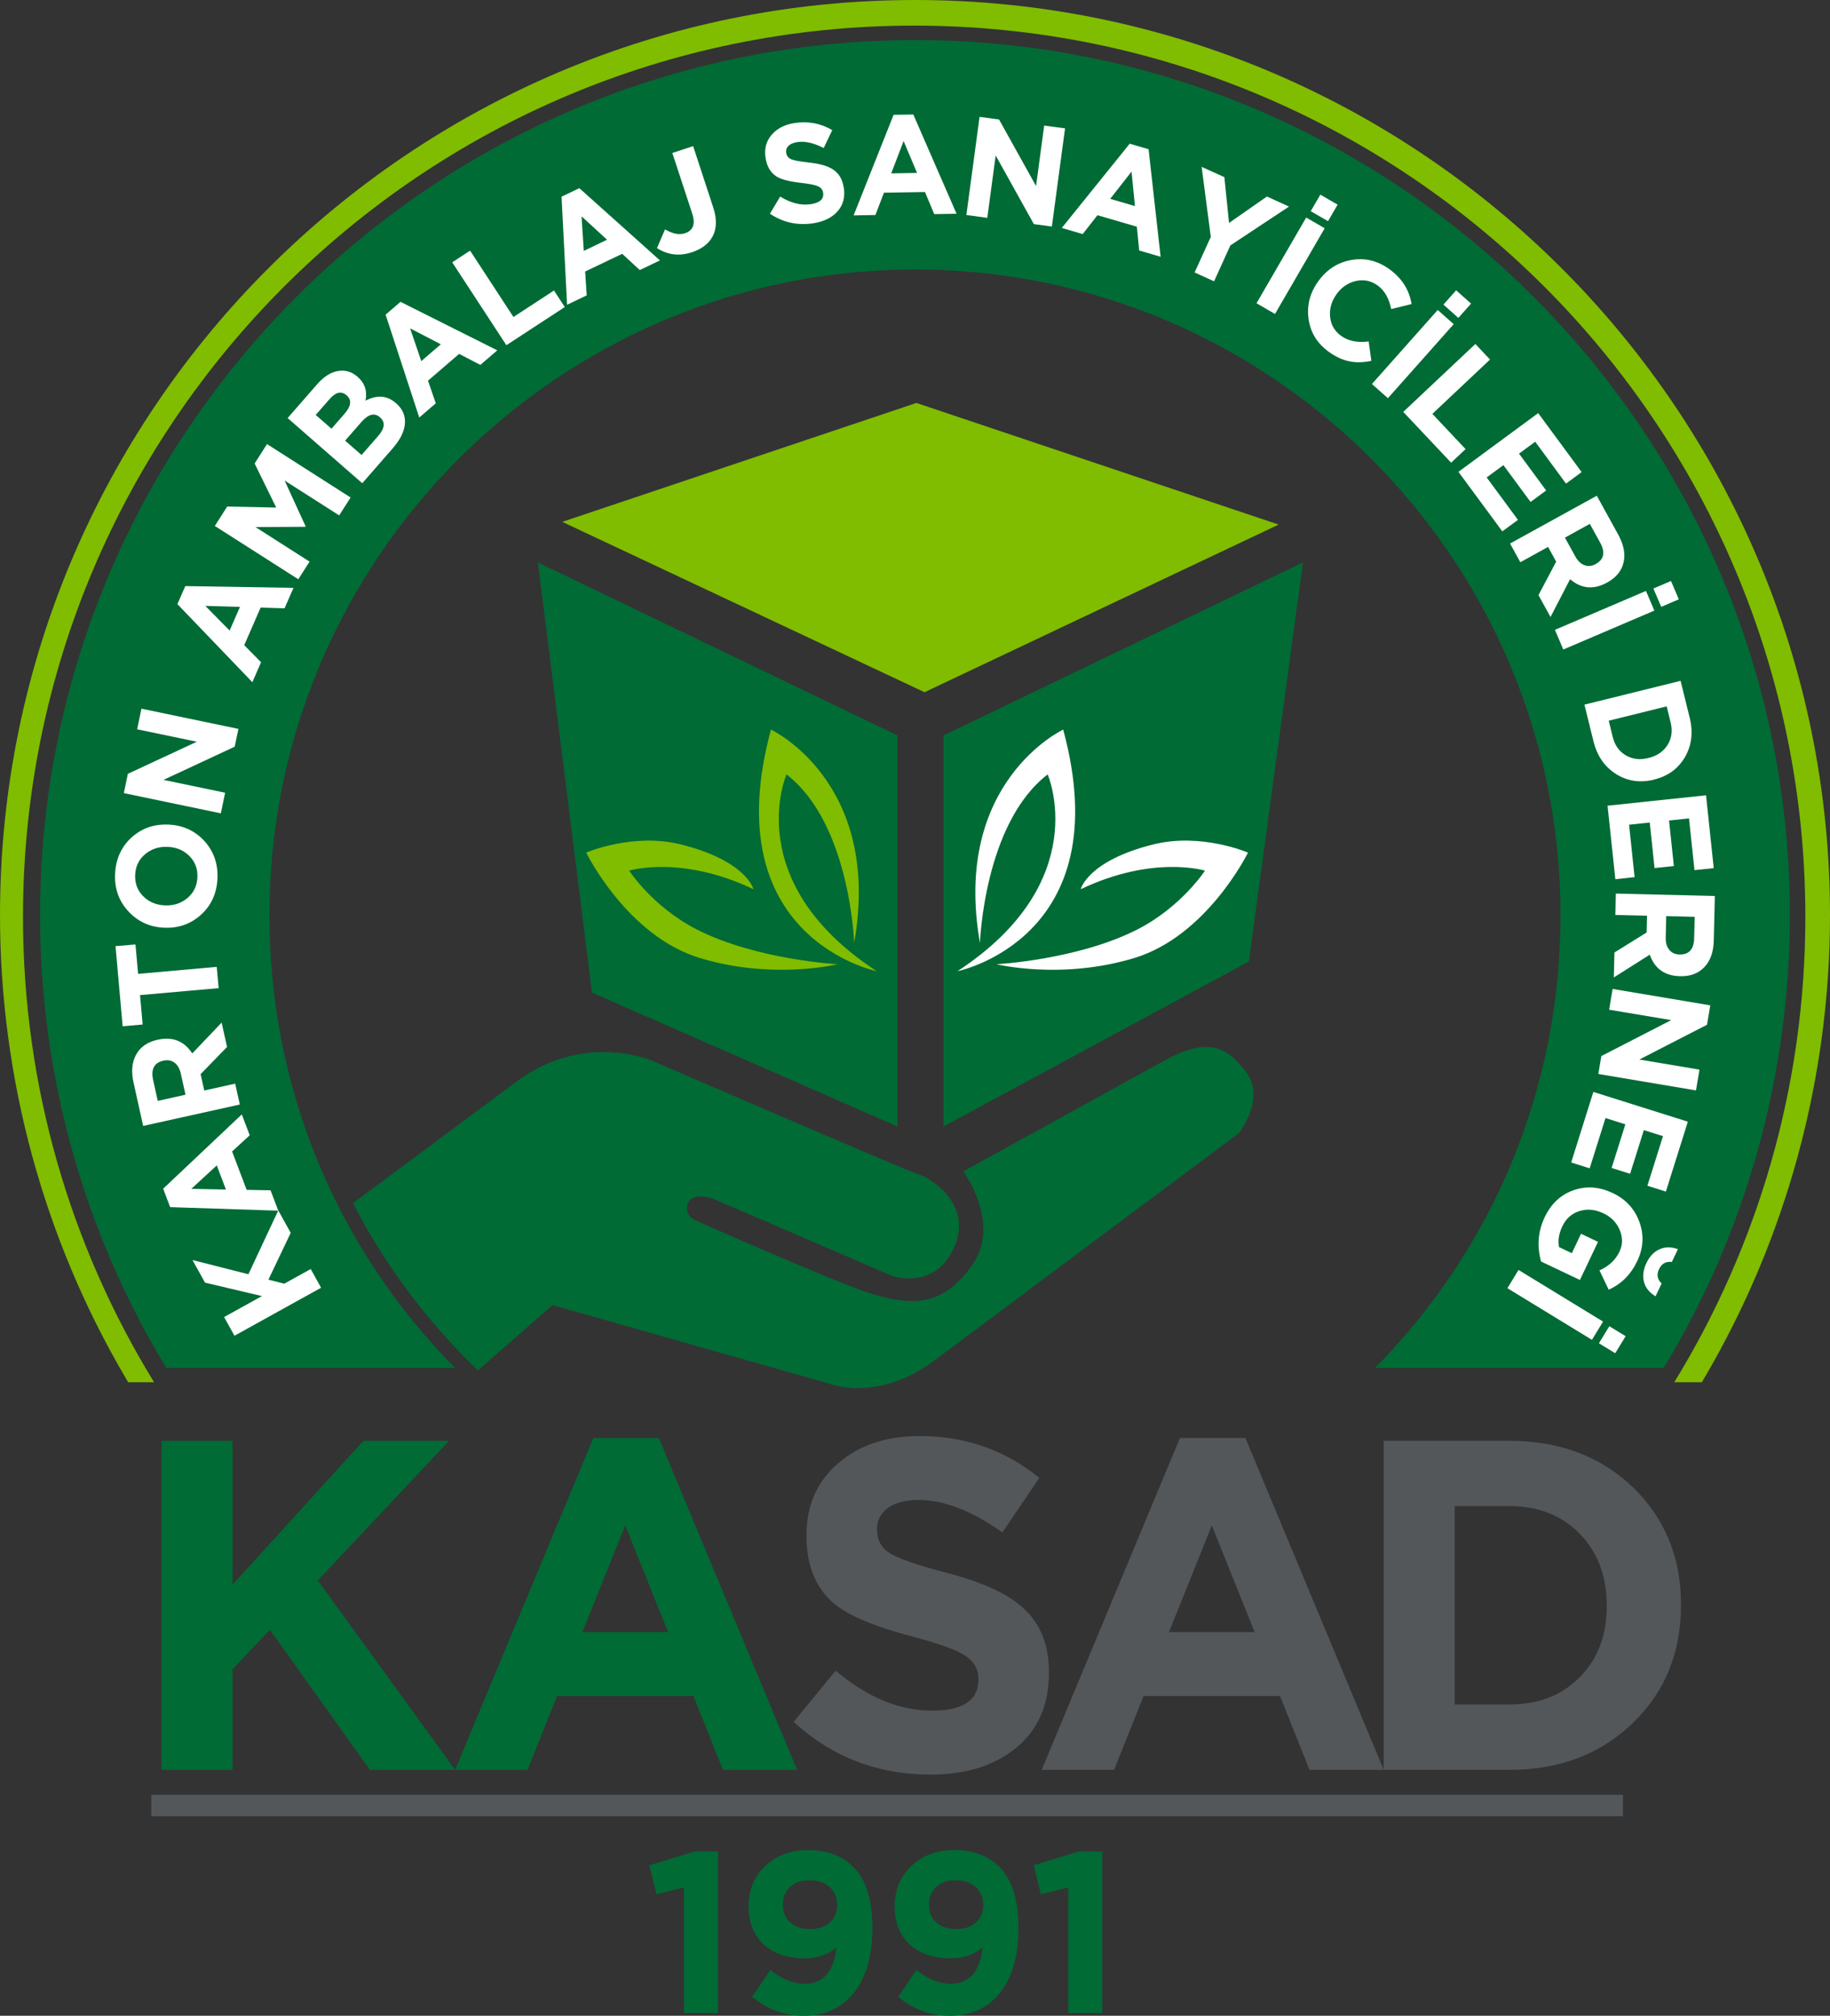 <?xml version="1.0" encoding="utf-8"?>
<!-- Generator: Adobe Illustrator 27.5.0, SVG Export Plug-In . SVG Version: 6.00 Build 0)  -->
<svg version="1.1" id="Layer_1" xmlns="http://www.w3.org/2000/svg" xmlns:xlink="http://www.w3.org/1999/xlink" x="0px" y="0px"
	 viewBox="0 0 362.15 398.9" style="enable-background:new 0 0 362.15 398.9;" xml:space="preserve">
<rect x="0" y="0" width="362.15" height="398.9" fill="#333333" stroke="none"/>
<style type="text/css">
	.st0{fill:#006B35;}
	.st1{fill:none;}
	.st2{fill:#80BC00;}
	.st3{fill:#FFFFFF;}
	.st4{fill:#53575A;}
	.st5{fill:#FFFFFF;stroke:#53575A;stroke-width:4.252;stroke-miterlimit:10;}
	.st6{fill:#80BC00;stroke:#80BC00;stroke-width:2.835;stroke-miterlimit:10;}
	.st7{fill:#006B35;stroke:#FFFFFF;stroke-width:2.835;stroke-miterlimit:10;}
</style>
<path class="st0" d="M181.08,7.93C85.6,7.93,7.93,85.6,7.93,181.08c0,31.69,8.63,62.66,24.97,89.62h57.13
	c-23.7-24.04-36.71-55.73-36.71-89.62c0-70.44,57.31-127.75,127.75-127.75s127.75,57.31,127.75,127.75
	c0,33.89-13.01,65.58-36.71,89.62h57.13c16.34-26.96,24.97-57.93,24.97-89.62C354.22,85.6,276.55,7.93,181.08,7.93z"/>
<g>
	
		<ellipse transform="matrix(0.707 -0.707 0.707 0.707 -70.391 179.66)" class="st1" cx="181.67" cy="174.8" rx="124.67" ry="124.67"/>
	<g>
		<polygon class="st2" points="181.35,79.74 111.27,103.27 182.96,136.98 253.04,103.81 		"/>
		<polygon class="st0" points="106.45,111.3 117.15,196.42 177.61,222.93 177.61,145.54 		"/>
		<polygon class="st0" points="257.85,111.3 247.15,190.27 186.7,222.93 186.7,145.54 		"/>
	</g>
	<g>
		<path class="st3" d="M213.87,175.97c0,0,1.32-5.61,14.37-8.87c9.49-2.37,18.73,1.62,18.73,1.62s-8.07,16.5-22.52,20.87
			c-14.46,4.37-27.25,1.22-27.25,1.22s16.04-0.85,27.86-6.87c8.73-4.45,13.4-11.65,13.4-11.65S228.19,169.13,213.87,175.97z"/>
		<path class="st3" d="M189.48,192.19c0,0,32.12-6.49,20.92-47.81c0,0-22.08,10.31-16.47,42.21c0,0,0.79-23.66,13.4-33.34
			C207.33,153.24,216.57,174.45,189.48,192.19z"/>
	</g>
	<g>
		<path class="st2" d="M149.1,175.97c0,0-1.32-5.61-14.37-8.87c-9.49-2.37-18.73,1.62-18.73,1.62s8.07,16.5,22.52,20.87
			c14.46,4.37,27.25,1.22,27.25,1.22s-16.04-0.85-27.86-6.87c-8.73-4.45-13.4-11.65-13.4-11.65S134.77,169.13,149.1,175.97z"/>
		<path class="st2" d="M173.49,192.19c0,0-32.12-6.49-20.92-47.81c0,0,22.08,10.31,16.47,42.21c0,0-0.79-23.66-13.4-33.34
			C155.64,153.24,146.4,174.45,173.49,192.19z"/>
	</g>
</g>
<g>
	<path class="st0" d="M90.07,350.24H73.2l-19.79-27.72l-7.39,7.81v19.91H31.97v-65.12h14.05v28.47l25.9-28.47h16.96l-25.99,27.63
		L90.07,350.24z"/>
	<path class="st0" d="M157.75,350.24h-14.68l-5.84-14.61h-27l-5.84,14.61H90.07l27.36-65.68h12.95L157.75,350.24z M132.21,322.98
		l-8.48-21.12l-8.48,21.12H132.21z"/>
	<path class="st4" d="M207.59,330.98c0,6.33-2.14,11.27-6.43,14.84c-4.29,3.57-9.96,5.35-17.01,5.35
		c-10.46,0-19.49-3.47-27.09-10.42l8.3-10.14c6.26,5.27,12.62,7.91,19.06,7.91c6.14,0,9.21-2.05,9.21-6.14v-0.19
		c0-1.86-0.85-3.36-2.55-4.51c-1.7-1.15-5.14-2.4-10.31-3.77c-7.36-1.92-12.5-4.03-15.42-6.33c-3.83-3.1-5.75-7.63-5.75-13.58v-0.19
		c0-5.89,2.08-10.64,6.25-14.23c4.16-3.6,9.53-5.4,16.1-5.4c9.06,0,16.97,2.76,23.72,8.28l-7.3,10.79
		c-6.02-4.28-11.55-6.42-16.6-6.42c-2.62,0-4.64,0.53-6.07,1.58c-1.43,1.06-2.14,2.42-2.14,4.09v0.19c0,2.11,0.88,3.69,2.64,4.74
		c1.76,1.05,5.47,2.33,11.13,3.81c6.93,1.8,11.92,4.06,14.96,6.79c3.53,3.1,5.29,7.35,5.29,12.75V330.98z"/>
	<path class="st4" d="M273.83,350.24h-14.68l-5.84-14.61h-27l-5.84,14.61h-14.32l27.36-65.68h12.95L273.83,350.24z M248.29,322.98
		l-8.48-21.12l-8.48,21.12H248.29z"/>
	<path class="st4" d="M332.66,317.68c0,9.3-3.13,17.03-9.4,23.16c-6.45,6.27-14.62,9.4-24.53,9.4h-24.9v-65.12h24.9
		c9.91,0,18.09,3.1,24.53,9.3c6.26,6.14,9.4,13.83,9.4,23.07V317.68z M317.97,317.86v-0.19c0-5.77-1.78-10.48-5.34-14.14
		c-3.56-3.66-8.19-5.49-13.91-5.49h-10.85v39.26h10.85c5.71,0,10.35-1.8,13.91-5.4C316.2,328.31,317.97,323.63,317.97,317.86z"/>
</g>
<g>
	<path class="st3" d="M55.07,239.53l2.46,4.44l-4.41,9.26l3.13,0.8l5.24-2.9l2.05,3.7l-17.14,9.5l-2.05-3.7l7.49-4.15l-11.27-2.66
		l-2.48-4.47l11.07,2.81L55.07,239.53z"/>
	<path class="st3" d="M47.85,220.53l1.57,4.13l-3.49,3.2l2.88,7.6l4.73,0.09l1.53,4.03l-21.4-0.7l-1.38-3.65L47.85,220.53z
		 M42.9,230.62l-5.04,4.64l6.85,0.14L42.9,230.62z"/>
	<path class="st3" d="M43.86,202.36l1.07,4.82l-5.23,5.38l0.72,3.24l6.12-1.36l0.92,4.13l-19.13,4.24l-1.9-8.58
		c-0.49-2.21-0.32-4.07,0.53-5.57c0.84-1.5,2.25-2.47,4.22-2.9l0.05-0.01c2.93-0.65,5.21,0.25,6.82,2.71L43.86,202.36z
		 M32.37,209.89l-0.05,0.01c-1.82,0.4-2.49,1.69-2.01,3.85l0.91,4.1l5.49-1.22l-0.93-4.18c-0.22-0.98-0.64-1.7-1.25-2.16
		C33.91,209.84,33.19,209.71,32.37,209.89z"/>
	<path class="st3" d="M26.81,186.9l0.52,5.82l15.56-1.39l0.38,4.21l-15.56,1.38l0.52,5.82l-3.96,0.35l-1.41-15.86L26.81,186.9z"/>
	<path class="st3" d="M33.43,163.18c2.81,0.14,5.15,1.22,7.01,3.24c1.88,2.07,2.74,4.57,2.59,7.5c-0.15,2.92-1.25,5.3-3.29,7.13
		c-2.05,1.83-4.48,2.67-7.29,2.53l-0.06,0c-2.81-0.14-5.16-1.24-7.03-3.28c-1.87-2.05-2.73-4.53-2.58-7.46
		c0.15-2.92,1.25-5.31,3.31-7.17c2.04-1.8,4.46-2.63,7.28-2.49L33.43,163.18z M33.26,167.59l-0.06,0c-1.71-0.09-3.2,0.39-4.45,1.42
		c-1.25,1.04-1.92,2.39-2,4.08s0.43,3.09,1.55,4.23s2.54,1.75,4.25,1.84l0.06,0c1.72,0.09,3.2-0.39,4.45-1.42
		c1.25-1.04,1.92-2.39,2-4.08c0.09-1.68-0.43-3.09-1.55-4.23C36.4,168.29,34.98,167.68,33.26,167.59z"/>
	<path class="st3" d="M47.18,144.24l-0.73,3.52l-14.1,6.57l12.2,2.54l-0.85,4.08l-19.19-4l0.79-3.82l13.65-6.35l-11.81-2.46
		l0.85-4.08L47.18,144.24z"/>
	<path class="st3" d="M58.08,116.33l-1.77,4.05l-4.73-0.15l-3.25,7.45l3.33,3.37L49.94,135l-14.83-15.45l1.56-3.57L58.08,116.33z
		 M47.49,120.1l-6.85-0.2l4.8,4.88L47.49,120.1z"/>
	<path class="st3" d="M69.38,98.45l-2.26,3.54L56.33,95.1l4.15,9.06l-0.06,0.09l-9.87,0.05l10.71,6.84l-2.23,3.49l-16.52-10.55
		l2.45-3.84l9.7,0.2l-4.27-8.72l2.45-3.84L69.38,98.45z"/>
	<path class="st3" d="M78.38,79.79c1.32,1.15,1.9,2.54,1.74,4.14c-0.14,1.53-0.95,3.13-2.42,4.81l-6.01,6.89L56.92,82.73l5.87-6.72
		c1.29-1.47,2.65-2.34,4.08-2.59c1.44-0.25,2.74,0.13,3.9,1.15l0.04,0.04c1.39,1.22,1.9,2.78,1.52,4.68
		c2.28-1.19,4.28-1.04,5.99,0.46L78.38,79.79z M68.61,78.25l-0.04-0.04c-1.01-0.88-2.13-0.63-3.34,0.76l-2.75,3.14l3.12,2.73
		l2.56-2.94C69.5,80.38,69.65,79.16,68.61,78.25z M75.21,82.6l-0.04-0.04c-1.07-0.93-2.29-0.61-3.66,0.96L68.3,87.2l3.25,2.84
		l3.3-3.78C76.16,84.75,76.28,83.53,75.21,82.6z"/>
	<path class="st3" d="M98.41,69.33l-3.35,2.88l-4.2-2.18l-6.16,5.3l1.54,4.48l-3.27,2.81l-6.66-20.35l2.95-2.54L98.41,69.33z
		 M87.24,68.13l-6.08-3.15l2.21,6.48L87.24,68.13z"/>
	<path class="st3" d="M111.77,60.76l-11.56,7.55L89.49,51.91l3.54-2.31l8.58,13.13l8.02-5.24L111.77,60.76z"/>
	<path class="st3" d="M130.6,51.53l-3.99,1.91l-3.48-3.21l-7.33,3.5l0.31,4.72l-3.89,1.86l-1.09-21.39l3.52-1.68L130.6,51.53z
		 M120.13,47.44l-5.04-4.63l0.44,6.84L120.13,47.44z"/>
	<path class="st3" d="M141.16,41.1c0.72,2.2,0.68,4.08-0.11,5.64c-0.77,1.47-2.15,2.53-4.15,3.19c-2.45,0.8-4.75,0.53-6.89-0.83
		l1.59-3.7c1.52,0.88,2.84,1.13,3.95,0.76c1.63-0.54,2.11-1.83,1.44-3.89l-3.94-12l4.12-1.35L141.16,41.1z"/>
	<path class="st3" d="M166.99,37.14c0.28,1.88-0.14,3.45-1.26,4.7c-1.12,1.25-2.73,2.03-4.83,2.35c-3.11,0.46-5.96-0.17-8.53-1.9
		l2.02-3.39c2.1,1.29,4.11,1.79,6.03,1.51c1.83-0.27,2.65-1.02,2.47-2.24l-0.01-0.06c-0.08-0.55-0.4-0.96-0.96-1.23
		c-0.56-0.27-1.64-0.49-3.24-0.67c-2.28-0.25-3.9-0.65-4.87-1.2c-1.28-0.75-2.05-2.02-2.31-3.79l-0.01-0.05
		c-0.26-1.75,0.15-3.26,1.23-4.51c1.08-1.25,2.6-2.03,4.55-2.32c2.7-0.4,5.17,0.07,7.43,1.41l-1.69,3.54
		c-1.98-1.01-3.72-1.4-5.23-1.17c-0.78,0.12-1.36,0.36-1.74,0.74c-0.38,0.38-0.53,0.81-0.46,1.31l0.01,0.06
		c0.09,0.63,0.43,1.06,1,1.29c0.57,0.24,1.73,0.45,3.48,0.64c2.14,0.23,3.73,0.68,4.75,1.36c1.19,0.77,1.9,1.95,2.14,3.56
		L166.99,37.14z"/>
	<path class="st3" d="M189.3,42.3l-4.42,0.07L183.05,38l-8.12,0.13l-1.69,4.42l-4.31,0.07l7.91-19.9l3.9-0.06L189.3,42.3z
		 M181.48,34.22l-2.66-6.31l-2.45,6.4L181.48,34.22z"/>
	<path class="st3" d="M208.16,44.83l-3.56-0.48l-7.56-13.59l-1.66,12.35l-4.14-0.56l2.61-19.42l3.86,0.52l7.32,13.16l1.61-11.96
		l4.13,0.55L208.16,44.83z"/>
	<path class="st3" d="M229.68,50.81l-4.24-1.24l-0.46-4.71l-7.8-2.27l-2.92,3.73l-4.14-1.21l13.44-16.67l3.74,1.09L229.68,50.81z
		 M224.6,40.78l-0.67-6.82l-4.23,5.39L224.6,40.78z"/>
	<path class="st3" d="M255.09,40.88l-11.6,7.68l-3.23,7.11l-3.85-1.75l3.2-7.04l-1.81-13.86l4.5,2.04l0.92,9.06l7.5-5.23
		L255.09,40.88z"/>
	<path class="st3" d="M252.32,62.13l-3.66-2.12l9.83-16.96l3.66,2.12L252.32,62.13z M262.81,43.77l-3.42-1.98l1.9-3.27l3.42,1.98
		L262.81,43.77z"/>
	<path class="st3" d="M271.39,71.41c-1.54,0.32-2.93,0.36-4.16,0.13c-1.42-0.25-2.85-0.89-4.27-1.92c-2.28-1.65-3.62-3.81-4-6.49
		c-0.38-2.67,0.26-5.16,1.92-7.46l0.03-0.05c1.66-2.3,3.83-3.69,6.51-4.17c2.68-0.48,5.19,0.13,7.55,1.83
		c2.46,1.78,3.92,4.08,4.37,6.89l-4.03,0.99c-0.43-2.13-1.32-3.69-2.68-4.67c-1.29-0.93-2.71-1.23-4.27-0.89
		c-1.55,0.34-2.83,1.2-3.83,2.57l-0.03,0.05c-1.01,1.39-1.43,2.88-1.28,4.46c0.15,1.58,0.88,2.85,2.19,3.79
		c1.39,1.01,3.21,1.38,5.44,1.1L271.39,71.41z"/>
	<path class="st3" d="M274.66,78.8l-3.16-2.81l13.02-14.65l3.16,2.81L274.66,78.8z M288.6,62.91l-2.95-2.63l2.51-2.83l2.96,2.63
		L288.6,62.91z"/>
	<path class="st3" d="M287.17,91.56l-9.47-10.05l14.27-13.44l2.9,3.08l-11.41,10.75l6.57,6.97L287.17,91.56z"/>
	<path class="st3" d="M297.3,105.15l-8.68-11.78l15.78-11.62l8.6,11.67l-3.09,2.28l-6.1-8.29l-3.2,2.36l5.37,7.29l-3.09,2.27
		l-5.37-7.29l-3.31,2.44l6.19,8.4L297.3,105.15z"/>
	<path class="st3" d="M306.84,122.1l-2.38-4.33l3.5-6.63l-1.6-2.91l-5.49,3.03l-2.04-3.7l17.17-9.46l4.24,7.69
		c1.09,1.99,1.45,3.82,1.06,5.5c-0.39,1.68-1.46,3-3.23,3.97l-0.05,0.03c-2.63,1.45-5.07,1.23-7.31-0.67L306.84,122.1z
		 M315.75,111.64l0.05-0.03c1.63-0.9,1.92-2.32,0.85-4.26l-2.03-3.68l-4.93,2.72l2.07,3.75c0.49,0.88,1.09,1.45,1.81,1.71
		S315.02,112.04,315.75,111.64z"/>
	<path class="st3" d="M309.37,128.53l-1.66-3.89l18.02-7.7l1.66,3.89L309.37,128.53z M328.75,120.09l-1.55-3.63l3.48-1.49l1.55,3.63
		L328.75,120.09z"/>
	<path class="st3" d="M327.32,154.28c-2.72,0.67-5.2,0.32-7.45-1.07c-2.3-1.43-3.8-3.59-4.52-6.49l-1.8-7.28l19.03-4.71l1.8,7.28
		c0.72,2.9,0.4,5.51-0.95,7.84c-1.34,2.27-3.36,3.74-6.06,4.41L327.32,154.28z M326.21,150l0.05-0.01c1.69-0.42,2.93-1.28,3.75-2.58
		c0.81-1.3,1.01-2.79,0.6-4.46l-0.78-3.17l-11.47,2.84l0.78,3.17c0.41,1.67,1.27,2.89,2.58,3.67
		C323.03,150.24,324.52,150.42,326.21,150z"/>
	<path class="st3" d="M319.67,173.99l-1.54-14.55l19.49-2.06l1.52,14.41l-3.81,0.4l-1.08-10.24l-3.95,0.42l0.95,9.01l-3.82,0.4
		l-0.95-9.01l-4.09,0.43l1.09,10.37L319.67,173.99z"/>
	<path class="st3" d="M319.37,193.43l0.12-4.94l6.37-3.96l0.08-3.32l-6.27-0.15l0.1-4.23l19.59,0.48l-0.21,8.78
		c-0.05,2.27-0.67,4.03-1.85,5.28s-2.78,1.86-4.79,1.81l-0.06,0c-3-0.07-5-1.5-5.97-4.26L319.37,193.43z M332.33,188.88l0.06,0
		c1.87,0.04,2.83-1.04,2.88-3.25l0.1-4.2l-5.63-0.14l-0.1,4.28c-0.02,1.01,0.21,1.8,0.7,2.39
		C330.83,188.56,331.49,188.86,332.33,188.88z"/>
	<path class="st3" d="M316.3,212.53l0.6-3.55l13.83-7.11l-12.29-2.06l0.69-4.11l19.33,3.25l-0.65,3.84l-13.39,6.88l11.9,2
		l-0.69,4.11L316.3,212.53z"/>
	<path class="st3" d="M310.93,230.04l4.39-13.96l18.7,5.89l-4.35,13.83l-3.66-1.15l3.09-9.82l-3.79-1.19l-2.72,8.64l-3.66-1.15
		l2.72-8.64l-3.93-1.24l-3.13,9.95L310.93,230.04z"/>
	<path class="st3" d="M304.97,249.64c-0.84-3.05-0.61-5.97,0.71-8.75c1.27-2.68,3.17-4.46,5.7-5.35c2.53-0.89,5.11-0.71,7.74,0.54
		l0.05,0.02c2.55,1.21,4.3,3.1,5.25,5.68s0.82,5.17-0.41,7.76c-1.27,2.68-3.16,4.57-5.66,5.67l-1.82-3.81
		c1.86-0.84,3.18-2.07,3.95-3.69c0.66-1.39,0.68-2.82,0.06-4.3s-1.69-2.58-3.21-3.3l-0.05-0.02c-1.62-0.77-3.19-0.91-4.72-0.43
		s-2.66,1.49-3.39,3.03c-0.68,1.44-0.9,2.81-0.64,4.1l2.53,1.2l1.82-3.84l3.36,1.6l-3.58,7.54L304.97,249.64z M327.62,256.52
		c-1.21-0.72-1.97-1.66-2.28-2.83s-0.15-2.42,0.47-3.74c0.63-1.32,1.49-2.23,2.6-2.73c1.1-0.5,2.32-0.51,3.64-0.02l-1.2,2.53
		c-1.17-0.15-2.01,0.32-2.53,1.41c-0.52,1.09-0.35,2.04,0.51,2.85L327.62,256.52z"/>
	<path class="st3" d="M298.31,254.92l2.2-3.61l16.73,10.22l-2.2,3.61L298.31,254.92z M316.42,265.82l2.06-3.37l3.23,1.97l-2.06,3.37
		L316.42,265.82z"/>
</g>
<line class="st5" x1="29.93" y1="357.29" x2="321.18" y2="357.29"/>
<g>
	<path class="st0" d="M128.51,369.12l8.92-2.73h4.66v31.97h-6.75v-24.86l-5.42,1.36L128.51,369.12z"/>
	<path class="st0" d="M172.64,381.56c0,5.28-1.15,9.46-3.46,12.54c-2.43,3.2-5.8,4.8-10.12,4.8c-3.85,0-7.25-1.25-10.21-3.76
		l3.6-5.3c2.22,1.81,4.48,2.72,6.79,2.72c3.7,0,5.8-2.4,6.3-7.2c-1.66,1.45-3.76,2.17-6.3,2.17c-3.4,0-6.11-0.91-8.1-2.74
		s-3-4.34-3-7.54c0-3.23,1.1-5.89,3.31-7.99c2.2-2.1,5.05-3.15,8.55-3.15c3.73,0,6.72,1.15,8.97,3.44
		C171.41,372.06,172.64,376.06,172.64,381.56z M165.67,376.98c0-1.45-0.49-2.63-1.47-3.53c-0.98-0.91-2.31-1.36-4-1.36
		c-1.66,0-2.95,0.45-3.88,1.34s-1.4,2.06-1.4,3.51s0.49,2.61,1.46,3.49s2.29,1.31,3.95,1.31c1.66,0,2.96-0.44,3.91-1.31
		C165.2,379.55,165.67,378.4,165.67,376.98z"/>
	<path class="st0" d="M201.55,381.56c0,5.28-1.15,9.46-3.46,12.54c-2.43,3.2-5.8,4.8-10.12,4.8c-3.85,0-7.25-1.25-10.21-3.76
		l3.6-5.3c2.22,1.81,4.48,2.72,6.79,2.72c3.7,0,5.8-2.4,6.3-7.2c-1.66,1.45-3.76,2.17-6.3,2.17c-3.4,0-6.11-0.91-8.1-2.74
		s-3-4.34-3-7.54c0-3.23,1.1-5.89,3.31-7.99c2.2-2.1,5.05-3.15,8.55-3.15c3.73,0,6.72,1.15,8.97,3.44
		C200.32,372.06,201.55,376.06,201.55,381.56z M194.58,376.98c0-1.45-0.49-2.63-1.47-3.53c-0.98-0.91-2.31-1.36-4-1.36
		c-1.66,0-2.95,0.45-3.88,1.34s-1.4,2.06-1.4,3.51s0.49,2.61,1.46,3.49s2.29,1.31,3.95,1.31c1.66,0,2.96-0.44,3.91-1.31
		C194.1,379.55,194.58,378.4,194.58,376.98z"/>
	<path class="st0" d="M204.57,369.12l8.92-2.73h4.66v31.97h-6.75v-24.86l-5.42,1.36L204.57,369.12z"/>
</g>
<path class="st6" d="M-76.64,272.11c15.72-26.7,24.75-57.81,24.75-91.04c0-99.22-80.44-179.66-179.66-179.66
	s-179.66,80.44-179.66,179.66c0,33.23,9.03,64.34,24.75,91.04H-76.64z"/>
<circle class="st3" cx="-230.51" cy="180" r="131.78"/>
<g>
	<g>
		<path class="st0" d="M-346.26,240.65l15.77,21.14l11.35,10.32l15.84-13.85l54.65,15.52c0,0,9.55,3.91,20.89-4.55
			c11.35-8.47,60.27-44.99,60.27-44.99s5.41-6.8,1.44-12.12c-3.97-5.32-7.86-6.83-16.45-2.07c-8.59,4.76-39.51,21.77-39.51,21.77
			s7.67,10.28,1.73,18.59c-5.95,8.3-12.05,9-25.49,3.57c-13.44-5.43-29.17-12.45-29.17-12.45s-2.47-0.95-1.54-3.4
			c0.93-2.45,5.15-0.83,5.15-0.83l35.15,15.16c0,0,8.32,3.07,12.28-5.4c3.96-8.48-4.31-13.84-6.92-14.65
			c-2.61-0.81-52.63-22.44-52.63-22.44s-13.5-5.98-27.03,4.12C-324.02,224.18-346.26,240.65-346.26,240.65z"/>
		
			<ellipse transform="matrix(0.707 -0.707 0.707 0.707 -191.246 -112.109)" class="st1" cx="-230.95" cy="174.8" rx="124.67" ry="124.67"/>
	</g>
	<g>
		<polygon class="st2" points="-231.27,79.74 -301.36,103.27 -229.67,136.98 -159.59,103.81 		"/>
		<polygon class="st0" points="-306.17,111.3 -295.47,196.42 -235.02,222.93 -235.02,145.54 		"/>
		<polygon class="st0" points="-154.77,111.3 -165.47,190.27 -225.92,222.93 -225.92,145.54 		"/>
	</g>
	<g>
		<path class="st3" d="M-198.76,175.97c0,0,1.32-5.61,14.37-8.87c9.49-2.37,18.73,1.62,18.73,1.62s-8.07,16.5-22.52,20.87
			c-14.46,4.37-27.25,1.22-27.25,1.22s16.04-0.85,27.86-6.87c8.73-4.45,13.4-11.65,13.4-11.65S-184.43,169.13-198.76,175.97z"/>
		<path class="st3" d="M-223.15,192.19c0,0,32.12-6.49,20.92-47.81c0,0-22.08,10.31-16.47,42.21c0,0,0.79-23.66,13.4-33.34
			C-205.3,153.24-196.05,174.45-223.15,192.19z"/>
	</g>
	<g>
		<path class="st2" d="M-263.52,175.97c0,0-1.32-5.61-14.37-8.87c-9.49-2.37-18.73,1.62-18.73,1.62s8.07,16.5,22.52,20.87
			c14.46,4.37,27.25,1.22,27.25,1.22s-16.04-0.85-27.86-6.87c-8.73-4.45-13.4-11.65-13.4-11.65S-277.85,169.13-263.52,175.97z"/>
		<path class="st2" d="M-239.13,192.19c0,0-32.12-6.49-20.92-47.81c0,0,22.08,10.31,16.47,42.21c0,0-0.79-23.66-13.4-33.34
			C-256.98,153.24-266.23,174.45-239.13,192.19z"/>
	</g>
</g>
<g>
	<path class="st0" d="M-322.55,350.24h-16.87l-19.79-27.72l-7.39,7.81v19.91h-14.05v-65.12h14.05v28.47l25.9-28.47h16.96
		l-25.99,27.63L-322.55,350.24z"/>
	<path class="st0" d="M-254.87,350.24h-14.68l-5.84-14.61h-27l-5.84,14.61h-14.32l27.36-65.68h12.95L-254.87,350.24z
		 M-280.41,322.98l-8.48-21.12l-8.48,21.12H-280.41z"/>
	<path class="st4" d="M-205.03,330.98c0,6.33-2.14,11.27-6.43,14.84c-4.29,3.57-9.96,5.35-17.01,5.35
		c-10.46,0-19.49-3.47-27.09-10.42l8.3-10.14c6.26,5.27,12.62,7.91,19.06,7.91c6.14,0,9.21-2.05,9.21-6.14v-0.19
		c0-1.86-0.85-3.36-2.55-4.51c-1.7-1.15-5.14-2.4-10.31-3.77c-7.36-1.92-12.5-4.03-15.42-6.33c-3.83-3.1-5.75-7.63-5.75-13.58v-0.19
		c0-5.89,2.08-10.64,6.25-14.23c4.16-3.6,9.53-5.4,16.1-5.4c9.06,0,16.97,2.76,23.72,8.28l-7.3,10.79
		c-6.02-4.28-11.55-6.42-16.6-6.42c-2.62,0-4.64,0.53-6.07,1.58c-1.43,1.06-2.14,2.42-2.14,4.09v0.19c0,2.11,0.88,3.69,2.64,4.74
		c1.76,1.05,5.47,2.33,11.13,3.81c6.93,1.8,11.92,4.06,14.96,6.79c3.53,3.1,5.29,7.35,5.29,12.75V330.98z"/>
	<path class="st4" d="M-138.8,350.24h-14.68l-5.84-14.61h-27l-5.84,14.61h-14.32l27.36-65.68h12.95L-138.8,350.24z M-164.34,322.98
		l-8.48-21.12l-8.48,21.12H-164.34z"/>
	<path class="st4" d="M-79.97,317.68c0,9.3-3.13,17.03-9.4,23.16c-6.45,6.27-14.62,9.4-24.53,9.4h-24.9v-65.12h24.9
		c9.91,0,18.09,3.1,24.53,9.3c6.26,6.14,9.4,13.83,9.4,23.07V317.68z M-94.65,317.86v-0.19c0-5.77-1.78-10.48-5.34-14.14
		c-3.56-3.66-8.19-5.49-13.91-5.49h-10.85v39.26h10.85c5.71,0,10.35-1.8,13.91-5.4C-96.43,328.31-94.65,323.63-94.65,317.86z"/>
</g>
<path class="st7" d="M-319.14,272.11c-23.88-22.98-38.75-55.27-38.75-91.04c0-69.77,56.56-126.34,126.34-126.34
	s126.34,56.56,126.34,126.34c0,35.76-14.86,68.05-38.75,91.04h61.38c16.23-26.51,25.6-57.68,25.6-91.04
	c0-96.41-78.15-174.56-174.56-174.56s-174.56,78.15-174.56,174.56c0,33.36,9.36,64.53,25.6,91.04H-319.14z"/>
<g>
	<path class="st3" d="M-357.55,239.53l2.46,4.44l-4.41,9.26l3.13,0.8l5.24-2.9l2.05,3.7l-17.14,9.5l-2.05-3.7l7.49-4.15l-11.27-2.66
		l-2.48-4.47l11.07,2.81L-357.55,239.53z"/>
	<path class="st3" d="M-364.77,220.53l1.57,4.13l-3.49,3.2l2.88,7.6l4.73,0.09l1.53,4.03l-21.4-0.7l-1.38-3.65L-364.77,220.53z
		 M-369.73,230.62l-5.04,4.64l6.85,0.14L-369.73,230.62z"/>
	<path class="st3" d="M-368.76,202.36l1.07,4.82l-5.23,5.38l0.72,3.24l6.12-1.36l0.92,4.13l-19.13,4.24l-1.9-8.58
		c-0.49-2.21-0.32-4.07,0.53-5.57c0.84-1.5,2.25-2.47,4.22-2.9l0.05-0.01c2.93-0.65,5.21,0.25,6.82,2.71L-368.76,202.36z
		 M-380.26,209.89l-0.05,0.01c-1.82,0.4-2.49,1.69-2.01,3.85l0.91,4.1l5.49-1.22l-0.93-4.18c-0.22-0.98-0.64-1.7-1.25-2.16
		C-378.72,209.84-379.44,209.71-380.26,209.89z"/>
	<path class="st3" d="M-385.82,186.9l0.52,5.82l15.56-1.39l0.38,4.21l-15.56,1.38l0.52,5.82l-3.96,0.35l-1.41-15.86L-385.82,186.9z"
		/>
	<path class="st3" d="M-379.19,163.18c2.81,0.14,5.15,1.22,7.01,3.24c1.88,2.07,2.74,4.57,2.59,7.5c-0.15,2.92-1.25,5.3-3.29,7.13
		c-2.05,1.83-4.48,2.67-7.29,2.53l-0.06,0c-2.81-0.14-5.16-1.24-7.03-3.28c-1.87-2.05-2.73-4.53-2.58-7.46
		c0.15-2.92,1.25-5.31,3.31-7.17c2.04-1.8,4.46-2.63,7.28-2.49L-379.19,163.18z M-379.36,167.59l-0.06,0
		c-1.71-0.09-3.2,0.39-4.45,1.42c-1.25,1.04-1.92,2.39-2,4.08s0.43,3.09,1.55,4.23s2.54,1.75,4.25,1.84l0.06,0
		c1.72,0.09,3.2-0.39,4.45-1.42c1.25-1.04,1.92-2.39,2-4.08c0.09-1.68-0.43-3.09-1.55-4.23
		C-376.23,168.29-377.65,167.68-379.36,167.59z"/>
	<path class="st3" d="M-365.45,144.24l-0.73,3.52l-14.1,6.57l12.2,2.54l-0.85,4.08l-19.19-4l0.79-3.82l13.65-6.35l-11.81-2.46
		l0.85-4.08L-365.45,144.24z"/>
	<path class="st3" d="M-354.54,116.33l-1.77,4.05l-4.73-0.15l-3.25,7.45l3.33,3.37l-1.72,3.95l-14.83-15.45l1.56-3.57
		L-354.54,116.33z M-365.13,120.1l-6.85-0.2l4.8,4.88L-365.13,120.1z"/>
	<path class="st3" d="M-343.24,98.45l-2.26,3.54l-10.79-6.89l4.15,9.06l-0.06,0.09l-9.87,0.05l10.71,6.84l-2.23,3.49l-16.52-10.55
		l2.45-3.84l9.7,0.2l-4.27-8.72l2.45-3.84L-343.24,98.45z"/>
	<path class="st3" d="M-334.25,79.79c1.32,1.15,1.9,2.54,1.74,4.14c-0.14,1.53-0.95,3.13-2.42,4.81l-6.01,6.89l-14.76-12.89
		l5.87-6.72c1.29-1.47,2.65-2.34,4.08-2.59c1.44-0.25,2.74,0.13,3.9,1.15l0.04,0.04c1.39,1.22,1.9,2.78,1.52,4.68
		c2.28-1.19,4.28-1.04,5.99,0.46L-334.25,79.79z M-344.02,78.25l-0.04-0.04c-1.01-0.88-2.13-0.63-3.34,0.76l-2.75,3.14l3.12,2.73
		l2.56-2.94C-343.13,80.38-342.98,79.16-344.02,78.25z M-337.41,82.6l-0.04-0.04c-1.07-0.93-2.29-0.61-3.66,0.96l-3.21,3.68
		l3.25,2.84l3.3-3.78C-336.46,84.75-336.34,83.53-337.41,82.6z"/>
	<path class="st3" d="M-314.21,69.33l-3.35,2.88l-4.2-2.18l-6.16,5.3l1.54,4.48l-3.27,2.81l-6.66-20.35l2.95-2.54L-314.21,69.33z
		 M-325.39,68.13l-6.08-3.15l2.21,6.48L-325.39,68.13z"/>
	<path class="st3" d="M-300.86,60.76l-11.56,7.55l-10.72-16.41l3.54-2.31l8.58,13.13l8.02-5.24L-300.86,60.76z"/>
	<path class="st3" d="M-282.02,51.53l-3.99,1.91l-3.48-3.21l-7.33,3.5l0.31,4.72l-3.89,1.86l-1.09-21.39l3.52-1.68L-282.02,51.53z
		 M-292.5,47.44l-5.04-4.63l0.44,6.84L-292.5,47.44z"/>
	<path class="st3" d="M-271.47,41.1c0.72,2.2,0.68,4.08-0.11,5.64c-0.77,1.47-2.15,2.53-4.15,3.19c-2.45,0.8-4.75,0.53-6.89-0.83
		l1.59-3.7c1.52,0.88,2.84,1.13,3.95,0.76c1.63-0.54,2.11-1.83,1.44-3.89l-3.94-12l4.12-1.35L-271.47,41.1z"/>
	<path class="st3" d="M-245.63,37.14c0.28,1.88-0.14,3.45-1.26,4.7c-1.12,1.25-2.73,2.03-4.83,2.35c-3.11,0.46-5.96-0.17-8.53-1.9
		l2.02-3.39c2.1,1.29,4.11,1.79,6.03,1.51c1.83-0.27,2.65-1.02,2.47-2.24l-0.01-0.06c-0.08-0.55-0.4-0.96-0.96-1.23
		c-0.56-0.27-1.64-0.49-3.24-0.67c-2.28-0.25-3.9-0.65-4.87-1.2c-1.28-0.75-2.05-2.02-2.31-3.79l-0.01-0.05
		c-0.26-1.75,0.15-3.26,1.23-4.51c1.08-1.25,2.6-2.03,4.55-2.32c2.7-0.4,5.17,0.07,7.43,1.41l-1.69,3.54
		c-1.98-1.01-3.72-1.4-5.23-1.17c-0.78,0.12-1.36,0.36-1.74,0.74c-0.38,0.38-0.53,0.81-0.46,1.31l0.01,0.06
		c0.09,0.63,0.43,1.06,1,1.29c0.57,0.24,1.73,0.45,3.48,0.64c2.14,0.23,3.73,0.68,4.75,1.36c1.19,0.77,1.9,1.95,2.14,3.56
		L-245.63,37.14z"/>
	<path class="st3" d="M-223.32,42.3l-4.42,0.07l-1.83-4.37l-8.12,0.13l-1.69,4.42l-4.31,0.07l7.91-19.9l3.9-0.06L-223.32,42.3z
		 M-231.14,34.22l-2.66-6.31l-2.45,6.4L-231.14,34.22z"/>
	<path class="st3" d="M-204.47,44.83l-3.56-0.48l-7.56-13.59l-1.66,12.35l-4.14-0.56l2.61-19.42l3.86,0.52l7.32,13.16l1.61-11.96
		l4.13,0.55L-204.47,44.83z"/>
	<path class="st3" d="M-182.94,50.81l-4.24-1.24l-0.46-4.71l-7.8-2.27l-2.92,3.73l-4.14-1.21l13.44-16.67l3.74,1.09L-182.94,50.81z
		 M-188.03,40.78l-0.67-6.82l-4.23,5.39L-188.03,40.78z"/>
	<path class="st3" d="M-157.53,40.88l-11.6,7.68l-3.23,7.11l-3.85-1.75l3.2-7.04l-1.81-13.86l4.5,2.04l0.92,9.06l7.5-5.23
		L-157.53,40.88z"/>
	<path class="st3" d="M-160.3,62.13l-3.66-2.12l9.83-16.96l3.66,2.12L-160.3,62.13z M-149.81,43.77l-3.42-1.98l1.9-3.27l3.42,1.98
		L-149.81,43.77z"/>
	<path class="st3" d="M-141.24,71.41c-1.54,0.32-2.93,0.36-4.16,0.13c-1.42-0.25-2.85-0.89-4.27-1.92c-2.28-1.65-3.62-3.81-4-6.49
		c-0.38-2.67,0.26-5.16,1.92-7.46l0.03-0.05c1.66-2.3,3.83-3.69,6.51-4.17c2.68-0.48,5.19,0.13,7.55,1.83
		c2.46,1.78,3.92,4.08,4.37,6.89l-4.03,0.99c-0.43-2.13-1.32-3.69-2.68-4.67c-1.29-0.93-2.71-1.23-4.27-0.89
		c-1.55,0.34-2.83,1.2-3.83,2.57l-0.03,0.05c-1.01,1.39-1.43,2.88-1.28,4.46c0.15,1.58,0.88,2.85,2.19,3.79
		c1.39,1.01,3.21,1.38,5.44,1.1L-141.24,71.41z"/>
	<path class="st3" d="M-137.97,78.8l-3.16-2.81l13.02-14.65l3.16,2.81L-137.97,78.8z M-124.03,62.91l-2.95-2.63l2.51-2.83l2.96,2.63
		L-124.03,62.91z"/>
	<path class="st3" d="M-125.46,91.56l-9.47-10.05l14.27-13.44l2.9,3.08l-11.41,10.75l6.57,6.97L-125.46,91.56z"/>
	<path class="st3" d="M-115.33,105.15L-124,93.37l15.78-11.62l8.6,11.67l-3.09,2.28l-6.1-8.29l-3.2,2.36l5.37,7.29l-3.09,2.27
		l-5.37-7.29l-3.31,2.44l6.19,8.4L-115.33,105.15z"/>
	<path class="st3" d="M-105.78,122.1l-2.38-4.33l3.5-6.63l-1.6-2.91l-5.49,3.03l-2.04-3.7l17.17-9.46l4.24,7.69
		c1.09,1.99,1.45,3.82,1.06,5.5c-0.39,1.68-1.46,3-3.23,3.97l-0.05,0.03c-2.63,1.45-5.07,1.23-7.31-0.67L-105.78,122.1z
		 M-96.87,111.64l0.05-0.03c1.63-0.9,1.92-2.32,0.85-4.26l-2.03-3.68l-4.93,2.72l2.07,3.75c0.49,0.88,1.09,1.45,1.81,1.71
		S-97.61,112.04-96.87,111.64z"/>
	<path class="st3" d="M-103.26,128.53l-1.66-3.89l18.02-7.7l1.66,3.89L-103.26,128.53z M-83.87,120.09l-1.55-3.63l3.48-1.49
		l1.55,3.63L-83.87,120.09z"/>
	<path class="st3" d="M-85.3,154.28c-2.72,0.67-5.2,0.32-7.45-1.07c-2.3-1.43-3.8-3.59-4.52-6.49l-1.8-7.28l19.03-4.71l1.8,7.28
		c0.72,2.9,0.4,5.51-0.95,7.84c-1.34,2.27-3.36,3.74-6.06,4.41L-85.3,154.28z M-86.42,150l0.05-0.01c1.69-0.42,2.93-1.28,3.75-2.58
		c0.81-1.3,1.01-2.79,0.6-4.46l-0.78-3.17l-11.47,2.84l0.78,3.17c0.41,1.67,1.27,2.89,2.58,3.67C-89.6,150.24-88.1,150.42-86.42,150
		z"/>
	<path class="st3" d="M-92.95,173.99l-1.54-14.55l19.49-2.06l1.52,14.41l-3.81,0.4l-1.08-10.24l-3.95,0.42l0.95,9.01l-3.82,0.4
		l-0.95-9.01l-4.09,0.43l1.09,10.37L-92.95,173.99z"/>
	<path class="st3" d="M-93.26,193.43l0.12-4.94l6.37-3.96l0.08-3.32l-6.27-0.15l0.1-4.23l19.59,0.48l-0.21,8.78
		c-0.05,2.27-0.67,4.03-1.85,5.28s-2.78,1.86-4.79,1.81l-0.06,0c-3-0.07-5-1.5-5.97-4.26L-93.26,193.43z M-80.29,188.88l0.06,0
		c1.87,0.04,2.83-1.04,2.88-3.25l0.1-4.2l-5.63-0.14l-0.1,4.28c-0.02,1.01,0.21,1.8,0.7,2.39
		C-81.79,188.56-81.13,188.86-80.29,188.88z"/>
	<path class="st3" d="M-96.33,212.53l0.6-3.55l13.83-7.11l-12.29-2.06l0.69-4.11l19.33,3.25l-0.65,3.84l-13.39,6.88l11.9,2
		l-0.69,4.11L-96.33,212.53z"/>
	<path class="st3" d="M-101.69,230.04l4.39-13.96l18.7,5.89l-4.35,13.83l-3.66-1.15l3.09-9.82l-3.79-1.19l-2.72,8.64l-3.66-1.15
		l2.72-8.64l-3.93-1.24l-3.13,9.95L-101.69,230.04z"/>
	<path class="st3" d="M-107.65,249.64c-0.84-3.05-0.61-5.97,0.71-8.75c1.27-2.68,3.17-4.46,5.7-5.35c2.53-0.89,5.11-0.71,7.74,0.54
		l0.05,0.02c2.55,1.21,4.3,3.1,5.25,5.68s0.82,5.17-0.41,7.76c-1.27,2.68-3.16,4.57-5.66,5.67l-1.82-3.81
		c1.86-0.84,3.18-2.07,3.95-3.69c0.66-1.39,0.68-2.82,0.06-4.3s-1.69-2.58-3.21-3.3l-0.05-0.02c-1.62-0.77-3.19-0.91-4.72-0.43
		s-2.66,1.49-3.39,3.03c-0.68,1.44-0.9,2.81-0.64,4.1l2.53,1.2l1.82-3.84l3.36,1.6l-3.58,7.54L-107.65,249.64z M-85.01,256.52
		c-1.21-0.72-1.97-1.66-2.28-2.83s-0.15-2.42,0.47-3.74c0.63-1.32,1.49-2.23,2.6-2.73c1.1-0.5,2.32-0.51,3.64-0.02l-1.2,2.53
		c-1.17-0.15-2.01,0.32-2.53,1.41c-0.52,1.09-0.35,2.04,0.51,2.85L-85.01,256.52z"/>
	<path class="st3" d="M-114.32,254.92l2.2-3.61l16.73,10.22l-2.2,3.61L-114.32,254.92z M-96.21,265.82l2.06-3.37l3.23,1.97
		l-2.06,3.37L-96.21,265.82z"/>
</g>
<line class="st5" x1="-382.7" y1="357.29" x2="-91.44" y2="357.29"/>
<g>
	<path class="st0" d="M-284.12,369.12l8.92-2.73h4.66v31.97h-6.75v-24.86l-5.42,1.36L-284.12,369.12z"/>
	<path class="st0" d="M-239.98,381.56c0,5.28-1.15,9.46-3.46,12.54c-2.43,3.2-5.8,4.8-10.12,4.8c-3.85,0-7.25-1.25-10.21-3.76
		l3.6-5.3c2.22,1.81,4.48,2.72,6.79,2.72c3.7,0,5.8-2.4,6.3-7.2c-1.66,1.45-3.76,2.17-6.3,2.17c-3.4,0-6.11-0.91-8.1-2.74
		s-3-4.34-3-7.54c0-3.23,1.1-5.89,3.31-7.99c2.2-2.1,5.05-3.15,8.55-3.15c3.73,0,6.72,1.15,8.97,3.44
		C-241.21,372.06-239.98,376.06-239.98,381.56z M-246.95,376.98c0-1.45-0.49-2.63-1.47-3.53c-0.98-0.91-2.31-1.36-4-1.36
		c-1.66,0-2.95,0.45-3.88,1.34s-1.4,2.06-1.4,3.51s0.49,2.61,1.46,3.49s2.29,1.31,3.95,1.31c1.66,0,2.96-0.44,3.91-1.31
		C-247.43,379.55-246.95,378.4-246.95,376.98z"/>
	<path class="st0" d="M-211.08,381.56c0,5.28-1.15,9.46-3.46,12.54c-2.43,3.2-5.8,4.8-10.12,4.8c-3.85,0-7.25-1.25-10.21-3.76
		l3.6-5.3c2.22,1.81,4.48,2.72,6.79,2.72c3.7,0,5.8-2.4,6.3-7.2c-1.66,1.45-3.76,2.17-6.3,2.17c-3.4,0-6.11-0.91-8.1-2.74
		s-3-4.34-3-7.54c0-3.23,1.1-5.89,3.31-7.99c2.2-2.1,5.05-3.15,8.55-3.15c3.73,0,6.72,1.15,8.97,3.44
		C-212.31,372.06-211.08,376.06-211.08,381.56z M-218.05,376.98c0-1.45-0.49-2.63-1.47-3.53c-0.98-0.91-2.31-1.36-4-1.36
		c-1.66,0-2.95,0.45-3.88,1.34s-1.4,2.06-1.4,3.51s0.49,2.61,1.46,3.49s2.29,1.31,3.95,1.31c1.66,0,2.96-0.44,3.91-1.31
		C-218.52,379.55-218.05,378.4-218.05,376.98z"/>
	<path class="st0" d="M-208.06,369.12l8.92-2.73h4.66v31.97h-6.75v-24.86l-5.42,1.36L-208.06,369.12z"/>
</g>
<path class="st2" d="M181.08,0C81.23,0,0,81.23,0,181.08c0,32.31,8.63,64.04,24.95,91.75l0.41,0.7h5.13
	c-16.45-26.81-25.94-58.34-25.94-92.1c0-97.4,78.96-176.36,176.36-176.36s176.36,78.96,176.36,176.36c0,33.76-9.49,65.29-25.94,92.1
	h5.46l0.41-0.7c16.32-27.71,24.95-59.44,24.95-91.75C362.15,81.23,280.92,0,181.08,0z"/>
<g>
	<path class="st0" d="M230.13,210.04c-8.59,4.76-39.51,21.77-39.51,21.77s7.67,10.28,1.73,18.59c-5.95,8.3-12.05,9-25.49,3.57
		c-13.44-5.43-29.17-12.45-29.17-12.45s-2.47-0.95-1.54-3.4c0.93-2.45,5.15-0.83,5.15-0.83l35.15,15.16c0,0,8.32,3.08,12.28-5.4
		c3.96-8.48-4.31-13.84-6.92-14.65c-2.61-0.81-52.63-22.44-52.63-22.44s-13.5-5.98-27.03,4.12c-10.26,7.66-25.52,18.98-32.3,24
		c6.23,12.11,14.49,23.26,24.64,33.02l0.09,0.08l14.77-12.91l54.65,15.52c0,0,9.55,3.91,20.89-4.55
		c11.35-8.47,60.27-44.99,60.27-44.99s5.41-6.8,1.44-12.12C242.61,206.8,238.72,205.28,230.13,210.04z"/>
</g>
</svg>
